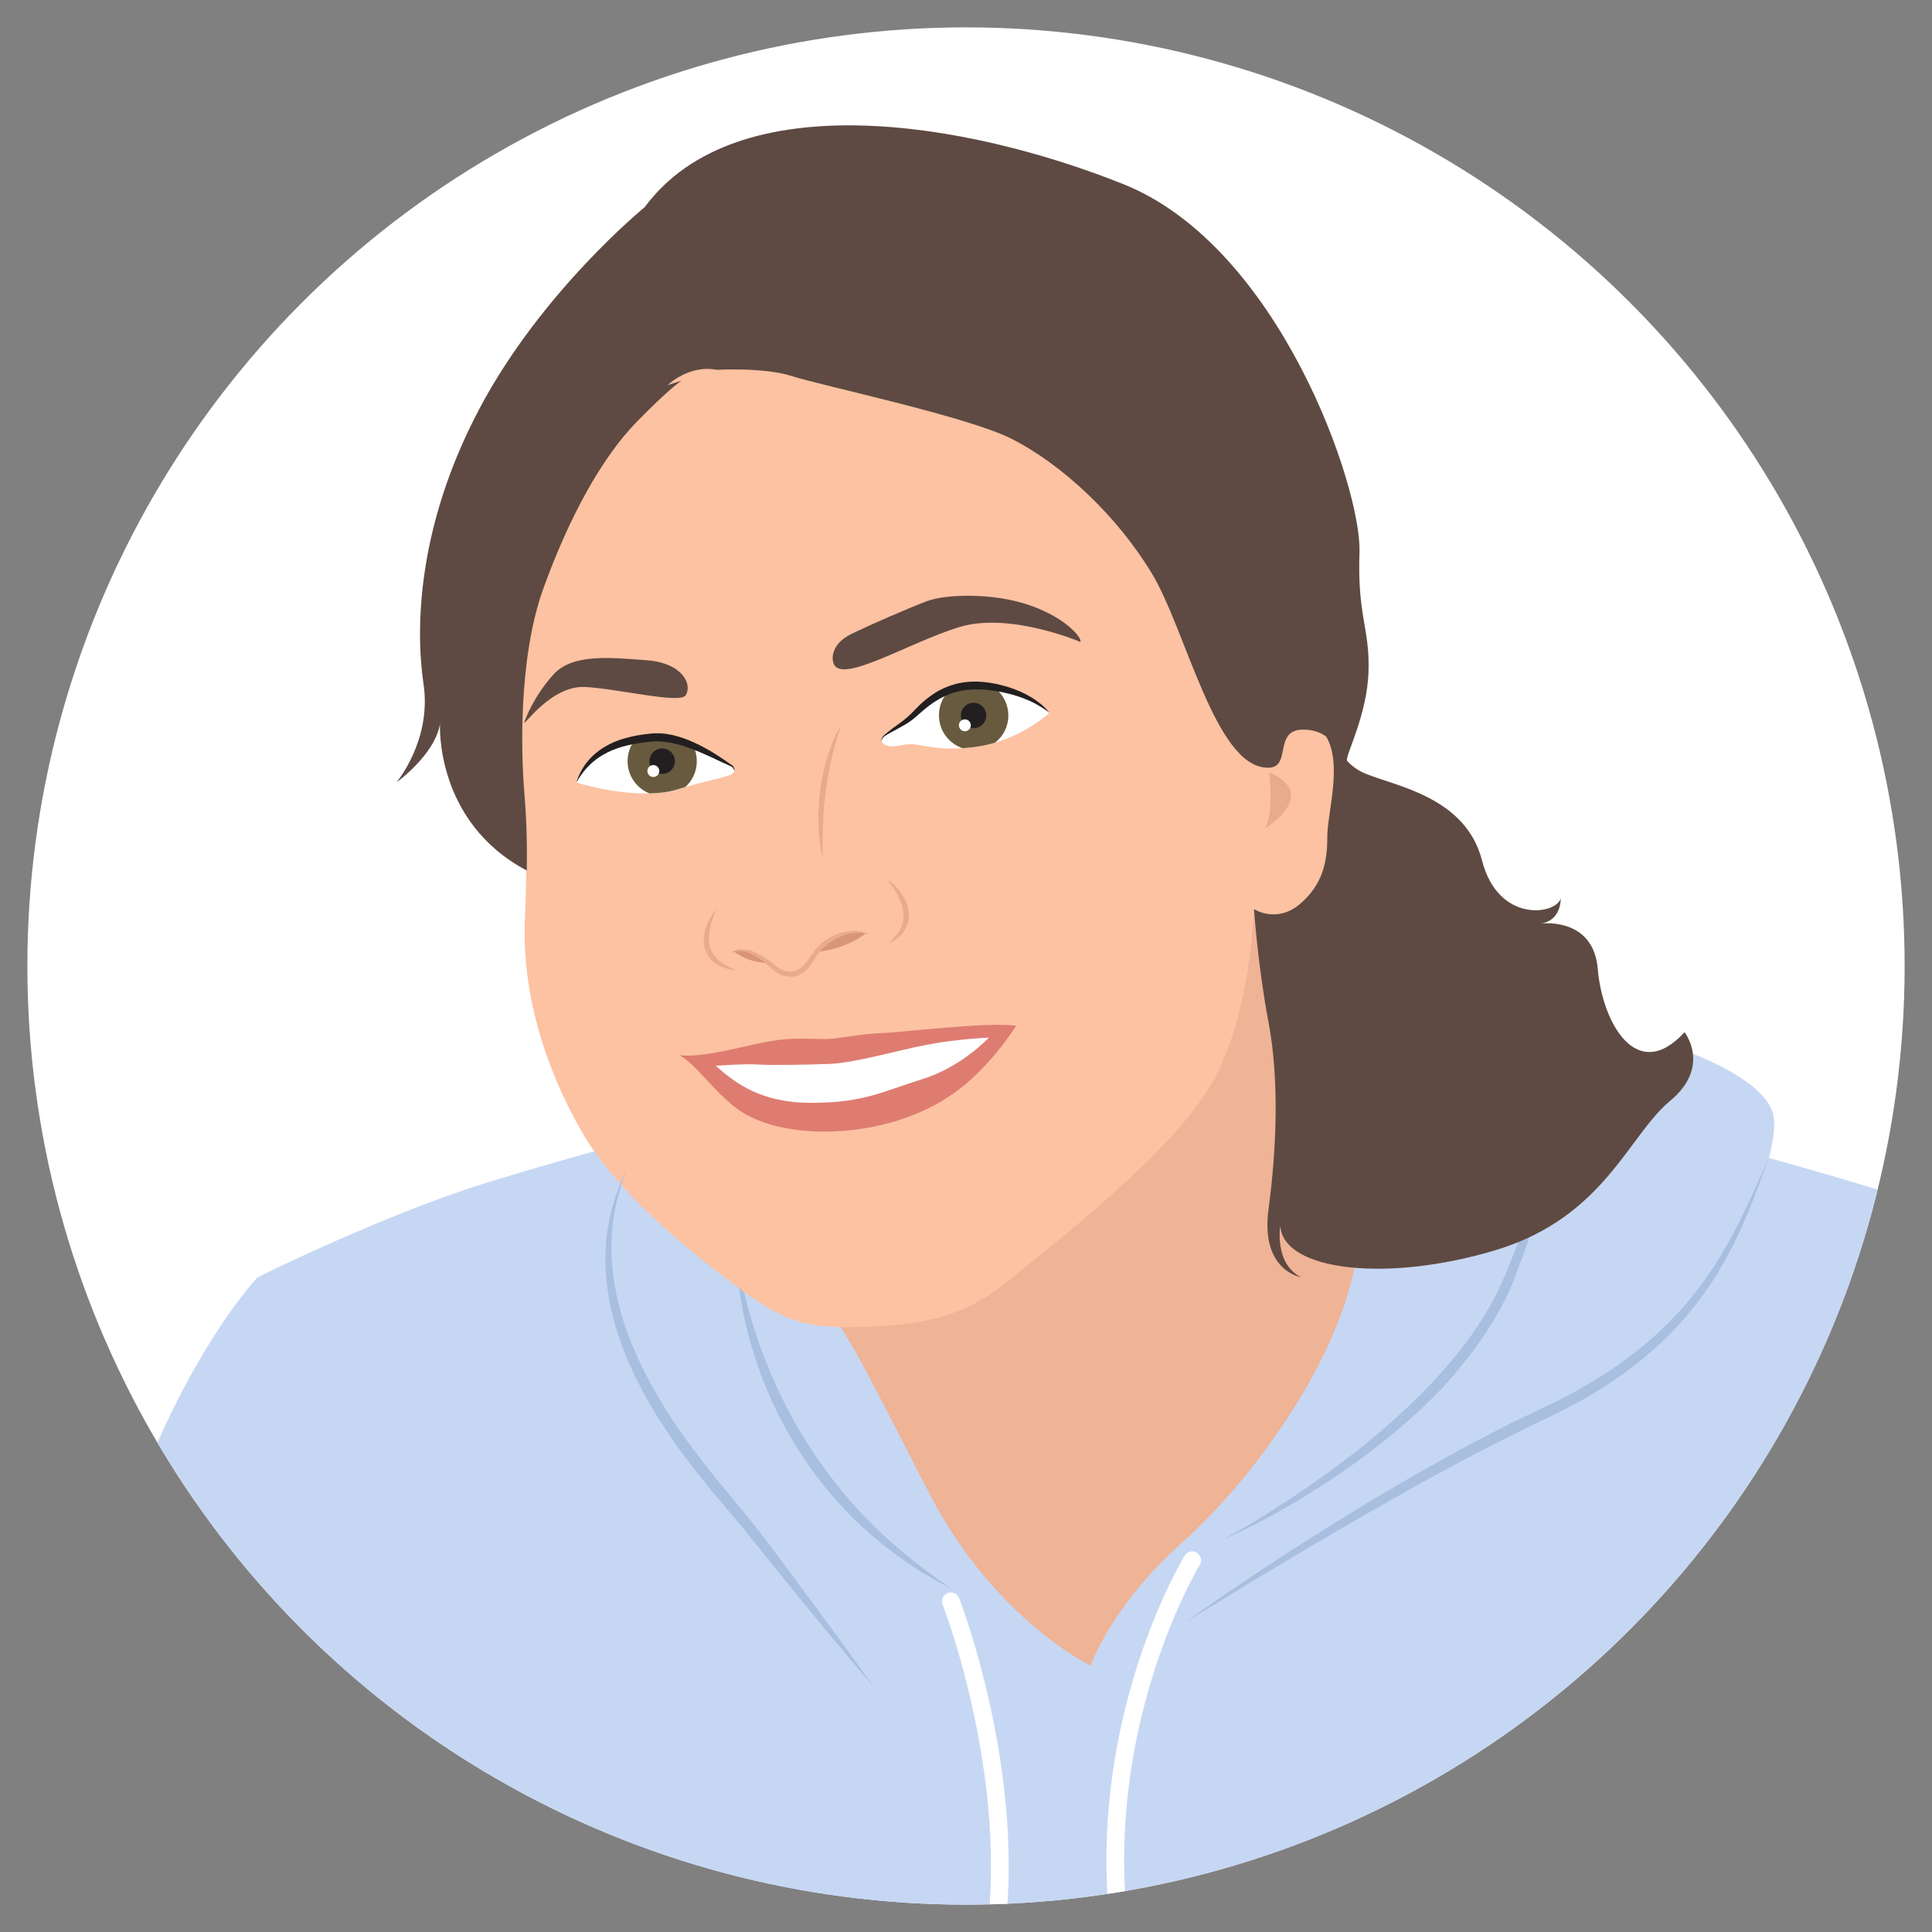 <?xml version="1.0" encoding="utf-8"?>
<!-- Generator: Adobe Illustrator 23.0.3, SVG Export Plug-In . SVG Version: 6.00 Build 0)  -->
<svg version="1.1" xmlns="http://www.w3.org/2000/svg" xmlns:xlink="http://www.w3.org/1999/xlink" x="0px" y="0px"
	 viewBox="0 0 1200 1200" style="enable-background:new 0 0 1200 1200;" xml:space="preserve">
<rect x="0" y="0" width="1200" height="1200" fill="#808080" stroke="none"/>
<style type="text/css">
	.st0{clip-path:url(#SVGID_2_);fill:#EFB395;}
	.st1{clip-path:url(#SVGID_2_);fill:#C6D7F4;}
	.st2{clip-path:url(#SVGID_2_);}
	.st3{fill:#A9BFE0;}
	.st4{clip-path:url(#SVGID_2_);fill:#FCC2A2;}
	.st5{clip-path:url(#SVGID_2_);fill:#5E4A42;}
	.st6{clip-path:url(#SVGID_2_);fill:#D89577;}
	.st7{clip-path:url(#SVGID_2_);fill:#FFFFFF;}
	.st8{clip-path:url(#SVGID_2_);fill:#EAAB8B;}
	.st9{clip-path:url(#SVGID_2_);fill:#685A3E;}
	.st10{clip-path:url(#SVGID_2_);fill:#231F20;}
	.st11{fill:#EAAB8B;}
	.st12{clip-path:url(#SVGID_2_);fill:#DE7C71;}
	.st13{fill:#231F20;}
	.st14{clip-path:url(#SVGID_2_);fill:none;stroke:#FFFFFF;stroke-width:11;stroke-linecap:round;stroke-miterlimit:10;}
</style>
<g id="Layer_1">
</g>
<g id="Layer_3">
</g>
<g id="Layer_2">
	<g>
		<defs>
			<circle id="SVGID_1_" cx="600" cy="600" r="583"/>
		</defs>
		<use xlink:href="#SVGID_1_"  style="overflow:visible;fill:#FFFFFF;"/>
		<clipPath id="SVGID_2_">
			<use xlink:href="#SVGID_1_"  style="overflow:visible;"/>
		</clipPath>
		<polygon class="st0" points="496.9,766.6 477.3,845.2 687.2,1090.1 708.5,1066.5 893.8,748.6 785.7,533.3 707.4,636.5 		"/>
		<path class="st1" d="M369.2,715.1c0,0-32.4,8.8-70.4,20.6c-36.2,11.3-94.6,35.7-139,57.8c0,0-65.5,69.1-100.1,218.2
			S51,1206.2,51,1206.2h554.8l-11-65.6c0,0,9.1-56.4-65.4-144.9s-136-159.2-126.7-208.9C412,737.1,369.2,715.1,369.2,715.1z"/>
		<path class="st1" d="M1277.3,777.7c111.2,85.9,144,428.5,144,428.5H896.4l-141.5-151.5l-29.5-53.1l34.5-17.7l275.5-179.4
			l54.8-90.1l8.6,4.9C1098.8,719.3,1221,752.6,1277.3,777.7z"/>
		<path class="st1" d="M391.8,702.8c0,0-35.4,86.5,11,161.5S544.2,1032,562.8,1085c16.8,36.2,35.4,107.5,43,121.2h294.8
			c0,0-59.8-71.5-80.9-102.6c-21.1-31.2-37.1-54.8-37.1-54.8c-29.5-28.6-51.4-38.8-46.3-41.3c21.9-19.4,177.7-102.8,256.9-149.1
			s115.4-144.9,107.8-167.6s-56.4-38.8-56.4-38.8s-198.8,41.3-200.5,111.2s-65.7,155.8-109.5,194.6s-57.3,76.7-57.3,76.7
			s-59.8-28.8-100.2-107.1s-57.3-114.5-71.6-121.2C491.2,799.5,391.8,702.8,391.8,702.8z"/>
		<g class="st2">
			<path class="st3" d="M759.9,956.2c13.8-7.7,27.2-15.9,40.4-24.6c13.2-8.6,26-17.8,38.4-27.3c12.4-9.6,24.4-19.7,35.8-30.5
				c2.9-2.7,5.6-5.4,8.4-8.2c2.8-2.7,5.4-5.6,8.1-8.4c2.6-2.9,5.3-5.8,7.8-8.7l3.7-4.5c0.6-0.8,1.3-1.5,1.9-2.2l1.8-2.3
				c9.7-12.2,18.3-25.2,24.9-39.2l2.4-5.3l1.2-2.6l1.1-2.7l4.4-10.9c1.5-3.6,2.8-7.3,4.1-11l2-5.5l1-2.8l0.9-2.8l3.7-11.2l3.3-11.3
				c0.6-1.9,1-3.8,1.5-5.7l1.5-5.7c0.5-1.9,0.9-3.8,1.3-5.7l1.2-5.7c0.4-1.9,0.7-3.8,1.1-5.8l0.5-2.9c0.2-1,0.3-1.9,0.4-2.9l0.8-5.8
				c0.2-1.9,0.3-3.9,0.5-5.8c0.2-2,0.2-3.9,0.3-5.9c0.1-2,0-3.9,0-5.9c-0.1-3.9-0.4-7.9-1.5-11.7c1.4,3.7,2,7.7,2.5,11.6
				c0.2,2,0.4,4,0.4,5.9c0.1,2,0.2,4,0.1,6c0.1,8-0.9,15.9-1.9,23.8c-2.4,15.7-6,31.2-10.8,46.4l-0.8,2.9l-0.9,2.8l-1.9,5.6
				c-1.3,3.8-2.5,7.5-3.9,11.2l-4.2,11.1l-1,2.8l-1.2,2.8l-2.4,5.6c-0.8,1.8-1.8,3.6-2.7,5.4c-0.9,1.8-1.8,3.6-2.8,5.3l-3,5.2
				l-1.5,2.6l-1.6,2.5l-3.3,5.1c-1.1,1.7-2.3,3.3-3.4,4.9c-1.2,1.6-2.3,3.3-3.5,4.9l-3.7,4.7l-1.9,2.4c-0.6,0.8-1.3,1.5-1.9,2.3
				L904,853c-2.6,3-5.3,5.9-8,8.9c-2.8,2.8-5.5,5.8-8.4,8.5c-2.9,2.8-5.7,5.6-8.7,8.2l-4.4,4c-1.5,1.3-3,2.6-4.5,3.9
				c-3,2.6-6.1,5.1-9.2,7.6c-1.5,1.3-3.1,2.5-4.7,3.7l-4.7,3.7c-3.2,2.4-6.4,4.8-9.6,7.1c-3.2,2.3-6.4,4.6-9.7,6.8
				c-3.3,2.3-6.6,4.4-9.9,6.6c-6.7,4.3-13.4,8.5-20.2,12.4C788.4,942.4,774.4,949.8,759.9,956.2z"/>
		</g>
		<g class="st2">
			<path class="st3" d="M457.5,777.7c1.4,10.7,3.6,21.1,6.3,31.5c0.6,2.6,1.4,5.1,2.1,7.7c0.8,2.5,1.5,5.1,2.3,7.6
				c1.6,5.1,3.3,10.1,5.2,15.1c7.4,19.9,16.7,39.1,28.1,56.9c5.5,9,11.9,17.5,18.4,25.8l5,6.2l5.3,6l2.6,3l2.8,2.9
				c1.8,1.9,3.6,3.9,5.5,5.8c15.1,14.9,31.8,28.3,49.6,40.4c-19.3-9.6-37.2-22-53.3-36.5c-2-1.8-3.9-3.7-5.9-5.6l-2.9-2.8l-2.8-3
				l-5.6-5.9l-5.3-6.2c-1.8-2-3.4-4.2-5.1-6.3c-1.6-2.2-3.4-4.2-4.9-6.5l-4.7-6.6c-1.5-2.3-3-4.5-4.5-6.8
				c-5.7-9.2-11-18.7-15.6-28.6c-4.5-9.9-8.5-20-11.7-30.3c-3.3-10.3-5.9-20.9-7.7-31.5C458.6,799.2,457.3,788.5,457.5,777.7z"/>
		</g>
		<path class="st4" d="M326.9,540.8c-0.1,8.6-0.4,18.7-0.9,30.9c-1.7,44.4,11.8,89.9,34.8,130.3c23,40.4,69.6,76.9,100,99.4
			c30.3,22.5,44.9,24.1,82,22.5s60.3-8.9,85.4-29.8C655,771.8,730.4,714.4,754,670.6S778.7,565,778.7,565s13.2,28.9,44.4-6.5
			c31.2-35.4-4.2-133.8-11-149.9S663,258,556.1,239.3c-105.5-18.5-150.4-37.9-198.2,23.6S300.8,486,300.8,486L326.9,540.8z"/>
		<path class="st5" d="M823.7,457.5c-3.1-2.3-7.1-4-12.9-4.3c-21.3-1.1-7.3,24.7-24.1,23.6c-32-1.1-50-85.4-71.3-120.7
			s-55.5-67.7-87.6-83.8c-27.6-13.8-118.5-33-135.9-38.7c-17.4-5.6-46.7-3.9-46.7-3.9c-17.3-3.4-30.5,9.5-30.5,9.5l8.7-2.8
			c0,0-6.7,3.9-28.1,25.8c-21.3,21.9-41.6,58.4-57.8,103.3s-13.5,106.7-11.9,125.8c1.1,13.9,1.9,26.5,1.6,49.4
			c-57.3-30.3-53.9-91-53.9-91c-3.4,19.4-27,36.2-27,36.2s21.9-26.1,16.8-60.7c-5.1-34.5-4.2-97.7,34.5-171s102.8-125.5,102.8-125.5
			c57.3-77.5,200.5-53.1,297.4-14.3s148,188.7,146.6,228.6c-1.4,39.9,6.5,47.2,5.6,74.1c-0.8,27-14.3,51.9-13.4,55.3
			c2.8,3.1,6.3,6,11.5,8.1c19.1,7.9,62.3,14.6,72.4,53.9c10.1,39.3,46.1,33.7,48.9,23.6c0,0,0.6,14.6-13.5,15.7
			c0,0,33.7-5.1,36.5,28.1s24.1,71.9,53.9,39.3c0,0,16.8,21.3-9,42.7c-25.8,21.3-41,72.4-108.4,92.7s-132,12.9-133.7-15.2
			c0,0-3.9,23.6,12.9,32c0,0-25.3-3.9-20.2-42.1c5.1-38.2,6.7-80.9,0-116.3c-6.7-35.4-9-70.2-9-70.2s14,9,28.4-3.1
			c14.3-12.1,17.1-26.4,17.1-41.3C824.2,505.7,834.1,474.7,823.7,457.5z"/>
		<path class="st6" d="M507.2,591.2c0,0,12.1-15.7,30.7-11.6C537.9,579.7,525.9,589.6,507.2,591.2z"/>
		<path class="st6" d="M455.6,590.9c0,0,8.4-4.1,21.7,7.3C477.3,598.2,465.7,598.5,455.6,590.9z"/>
		<path class="st7" d="M651.8,442.8c0,0-13.1,12.4-33.8,18.5c-4,1.2-8.2,2.1-12.8,2.7c-2.6,0.3-5.1,0.6-7.4,0.7
			c-21.8,1.5-27.5-4.3-37.6-1.9c-11.2,2.7-15.2-2.5-11.1-5.8c7.2-5.5,11.4-6.9,17.3-12.1c4.3-3.8,11.6-12.3,23.8-16.6
			c6.4-2.2,14.1-3.4,23.4-2.2c1.1,0.2,2.2,0.3,3.3,0.5C641.9,430.9,651.8,442.8,651.8,442.8z"/>
		<path class="st7" d="M425.7,488.8c-1.4,0.4-2.8,0.8-4.2,1.3c-5.7,1.8-11.9,2.6-18.1,2.7c-22.5,0.6-45.5-6.8-45.5-6.8
			c7.2-17.1,22-23.8,36.5-26.5c3.9-0.7,7.8-1.2,11.5-1.5c8-0.6,16.7,1.9,24.8,5.3c9.7,4.1,18.5,9.5,24.2,12.7
			C459.9,482.3,448.8,482.1,425.7,488.8z"/>
		<path class="st8" d="M788.3,479.6c0,0,3.1,25-2.5,34.8C785.7,514.5,820.3,493.7,788.3,479.6z"/>
		<path class="st9" d="M626.3,444.4c0,6.9-3.2,13-8.3,16.9c-4,1.2-8.2,2.1-12.8,2.7c-2.6,0.3-5.1,0.6-7.4,0.7
			c-8.5-2.9-14.6-10.9-14.6-20.4c0-6.4,2.7-12.1,7.1-16c6.4-2.2,14.1-3.4,23.4-2.2c1.1,0.2,2.2,0.3,3.3,0.5
			C622.6,430.6,626.3,437.1,626.3,444.4z"/>
		<circle class="st10" cx="604.7" cy="444.4" r="7.9"/>
		<circle class="st7" cx="599.3" cy="450.5" r="3.7"/>
		<path class="st9" d="M432.8,472.8c0,6.4-2.8,12.1-7.1,16c-1.4,0.4-2.8,0.8-4.2,1.3c-5.7,1.8-11.9,2.6-18.1,2.7
			c-8-3.2-13.6-10.9-13.6-20c0-5,1.7-9.6,4.6-13.3c3.9-0.7,7.8-1.2,11.5-1.5c8-0.6,16.7,1.9,24.8,5.3
			C432,466.2,432.8,469.4,432.8,472.8z"/>
		<circle class="st10" cx="411.3" cy="472.8" r="7.9"/>
		<circle class="st7" cx="405.8" cy="478.9" r="3.7"/>
		<path class="st5" d="M517.7,412c-1.5-4.6-0.2-12.8,11.6-18.5c11.8-5.7,34.1-15.4,46.1-20c12-4.6,41.9-5.5,64.9,2.7
			s32.2,20.8,30.7,22.5c0,0-43.9-18.8-75.2-9.2C564.4,399.1,522.3,425.4,517.7,412z"/>
		<path class="st5" d="M425.9,431.8c4.2-6.5-1.7-20-24.2-21.7c-22.5-1.7-45.9-4.2-57.7,8.6c-11.8,12.8-17.9,27.8-18.3,30.1
			c-0.4,2.3,16.8-23.2,37.7-22.1S422.5,437.4,425.9,431.8z"/>
		<g class="st2">
			<path class="st11" d="M444.8,565c-1.6,3.8-2.9,7.6-3.8,11.5c-0.8,3.8-1,7.8-0.1,11.3c0.9,3.6,3.1,6.7,6.1,9.1
				c3,2.4,6.7,4.1,10.5,5.8c-4.1-0.3-8.3-1.4-12-3.6c-1.9-1.1-3.5-2.6-4.9-4.4c-1.4-1.8-2.4-3.9-2.9-6c-1.1-4.4-0.5-8.9,0.9-12.9
				c0.7-2,1.6-3.9,2.6-5.7C442.2,568.2,443.4,566.5,444.8,565z"/>
		</g>
		<g class="st2">
			<path class="st11" d="M551,546.7c1.9,0.7,3.5,2.1,5,3.5c1.5,1.4,2.8,3,3.9,4.7c2.3,3.4,4.1,7.3,4.5,11.6c0.2,2.1,0.1,4.3-0.4,6.4
				c-0.5,2.1-1.5,4.1-2.7,5.8c-0.6,0.9-1.3,1.7-2,2.4c-0.8,0.7-1.5,1.4-2.4,2c-1.6,1.2-3.5,2.2-5.3,2.9c1.5-1.4,3-2.7,4.2-4.1
				c1.3-1.4,2.4-3,3.3-4.6c0.9-1.6,1.5-3.3,1.8-5.1c0.3-1.8,0.4-3.6,0.2-5.4c-0.4-3.6-1.7-7.2-3.4-10.6c-0.9-1.7-1.9-3.4-3-5
				C553.6,549.7,552.5,548.1,551,546.7z"/>
		</g>
		<g class="st2">
			<path class="st11" d="M540.6,580.7c-4.6-1.7-9.6-1.7-14.2-0.4c-4.6,1.3-8.9,3.5-12.6,6.4c-0.9,0.7-1.8,1.5-2.7,2.3
				c-0.4,0.4-0.8,0.8-1.2,1.2c-0.4,0.5-0.7,0.9-1.1,1.4c-1.4,1.9-2.6,3.9-4,6c-1.4,2.1-3,4.2-5.1,5.9c-2.1,1.7-4.8,2.8-7.4,3.2
				l-0.1,0l-0.1,0c-2,0-4-0.2-5.9-0.8c-1.9-0.7-3.6-1.7-5.1-2.8c-1.5-1.1-2.9-2.4-4.2-3.6c-1.3-1.2-2.7-2.3-4.1-3.3
				c-2.8-2.1-5.9-3.9-9.2-4.9c-1.7-0.5-3.4-0.7-5.2-0.6c-1.8,0.1-3.5,0.5-5.2,1.2c1.5-0.9,3.2-1.7,5.1-2c1.8-0.4,3.7-0.3,5.6,0
				c3.7,0.6,7.1,2.4,10.2,4.3c1.5,1,3.1,2.1,4.5,3.2c1.5,1.1,2.8,2.3,4.2,3.3c1.4,1,2.9,1.8,4.4,2.2c1.5,0.5,3.1,0.7,4.8,0.6l-0.2,0
				c2.2-0.4,4.2-1.3,5.9-2.6c1.7-1.4,3.2-3.1,4.5-5.1c1.4-2,2.7-4.1,4.3-6.1c0.4-0.5,0.8-1,1.3-1.5c0.5-0.5,0.9-0.9,1.4-1.4
				c1-0.9,2-1.7,3-2.4c4.2-2.9,8.9-5,13.9-5.9C531,577.6,536.3,578.2,540.6,580.7z"/>
		</g>
		<g class="st2">
			<path class="st11" d="M522.6,450.2c-2.5,6.7-4.3,13.5-5.9,20.3c-0.4,1.7-0.8,3.4-1.1,5.1c-0.3,1.7-0.7,3.4-1,5.2
				c-0.3,1.7-0.6,3.4-0.9,5.2l-0.7,5.2c-0.3,1.7-0.4,3.5-0.6,5.2L512,499c-0.1,0.9-0.1,1.7-0.2,2.6l-0.4,5.2l-0.2,5.3
				c-0.1,1.8-0.2,3.5-0.2,5.3l-0.1,5.3c-0.1,1.8,0.1,3.5,0.1,5.3c0,1.8,0,3.5,0,5.3c-0.3-1.7-0.7-3.5-1-5.2
				c-0.3-1.8-0.6-3.5-0.8-5.3c-0.3-3.5-0.8-7.1-0.8-10.7c-0.3-7.1,0.2-14.3,1-21.4c0.9-7.1,2.5-14.1,4.6-20.9
				C516.2,462.9,518.8,456.2,522.6,450.2z"/>
		</g>
		<path class="st12" d="M421.7,655.4c8.8,3.6,21.1,21.9,35.6,32.9c14.5,11,37.9,15.2,59,14.5c21.1-0.6,49.3-5.9,73.7-22.1
			c24.4-16.2,41.1-43.6,41.1-43.6c-18.1-2.5-71.4,4.2-83.8,4.6c-12.4,0.4-24.6,3.2-32.4,3.6c-9.1,0.4-20.4-1.3-35.8,1.3
			C463.6,649.1,437.3,657.3,421.7,655.4z"/>
		<path class="st7" d="M515.7,660.8c16.2-0.8,41.6-8.4,60.1-11.9c18.5-3.6,38.4-4.4,38.4-4.4s-16.8,18.2-41.4,25.8
			c-24.6,7.6-35.6,14.5-68,14.7c-32.4,0.2-47.9-12.3-60.3-23c0,0,17.3-1.4,26.4-0.8C480,661.7,498.7,661.4,515.7,660.8z"/>
		<g class="st2">
			<path class="st13" d="M547.7,460.7c-0.3-0.6-0.3-1.3-0.1-1.9c0.2-0.6,0.6-1.2,1.1-1.7c0.9-0.9,1.9-1.7,2.9-2.5
				c1.9-1.6,4-3.1,6.1-4.6c2-1.4,4-2.9,5.8-4.5c1.8-1.6,3.5-3.3,5.3-5.2c3.5-3.7,7.5-7.1,11.9-9.9c4.5-2.8,9.4-4.8,14.6-6
				c5.2-1.1,10.5-1.3,15.7-0.8c5.2,0.5,10.2,1.6,15.1,3.1c4.9,1.5,9.7,3.6,14.1,6.2c2.2,1.3,4.3,2.8,6.3,4.4c2,1.6,3.8,3.4,5.3,5.5
				c-0.9-0.8-1.9-1.6-3-2.3c-0.5-0.4-1-0.7-1.6-1c-0.5-0.3-1.1-0.7-1.6-1c-1.1-0.6-2.2-1.2-3.2-1.8c-1.1-0.5-2.2-1.1-3.4-1.6
				c-4.5-2-9.2-3.5-14-4.6c-2.4-0.6-4.8-1-7.2-1.4l-3.6-0.5c-1.2-0.2-2.4-0.2-3.6-0.3c-4.8-0.3-9.6-0.1-14.3,0.9
				c-4.6,1-9.1,2.7-13.2,5.1c-4.2,2.4-8,5.4-11.7,8.7c-1.9,1.6-3.8,3.4-5.9,4.9c-2.1,1.5-4.4,2.8-6.6,4c-2.2,1.2-4.4,2.4-6.6,3.6
				c-1.1,0.6-2.2,1.3-3.2,2C548.2,458.3,547.4,459.4,547.7,460.7z"/>
		</g>
		<g class="st2">
			<path class="st13" d="M456,479.1c0.1-0.6-0.1-1.1-0.4-1.6c-0.3-0.5-0.6-0.9-1-1.3l0.1,0.1c-4.3-1.9-8.5-3.9-12.7-5.9
				c-4.2-1.9-8.4-3.8-12.7-5.4c-4.3-1.6-8.6-2.9-13-3.7c-2.2-0.4-4.4-0.7-6.5-0.8c-0.5-0.1-1.1,0-1.6,0l-1.6,0
				c-1.1,0-2.3,0.2-3.4,0.3c-9,0.9-18,2.6-26,6.6c-4,2-7.7,4.5-10.9,7.7c-3.3,3.1-6,6.9-8.3,10.9c1.4-4.5,3.6-8.8,6.5-12.5
				c3-3.8,6.7-7,10.9-9.5c4.1-2.5,8.7-4.4,13.3-5.6c4.6-1.3,9.4-2.1,14.1-2.6c1.2-0.1,2.3-0.3,3.6-0.3l1.9,0c0.6,0,1.3,0,1.9,0
				c2.5,0.1,4.9,0.5,7.3,1c4.8,1.1,9.3,2.7,13.6,4.7c8.7,3.9,16.5,9.1,24.1,14.5l0.1,0.1l0,0c0.3,0.5,0.6,1,0.8,1.6
				C456.2,477.9,456.2,478.5,456,479.1z"/>
		</g>
		<g class="st2">
			<path class="st3" d="M736.3,1007.5c16.1-11.6,32.6-22.7,49.1-33.7c8.3-5.5,16.6-10.8,25-16.2c8.4-5.3,16.8-10.6,25.3-15.8
				c16.9-10.5,34-20.5,51.3-30.3l13-7.3l13.1-7.1l6.6-3.5l6.6-3.4l13.3-6.8l26.8-12.8c8.8-4.4,17.4-9.2,25.7-14.3
				c8.3-5.1,16.4-10.7,24.1-16.8c7.7-6.1,15-12.6,21.8-19.6c13.7-14,25.3-30,34.9-47.2c9.8-17.1,17.6-35.4,25.7-53.5
				c-6.7,18.7-13.6,37.3-22.6,55.2c-4.6,8.9-9.6,17.6-15.3,25.8c-5.7,8.3-12,16.1-18.8,23.5c-13.6,14.8-29.5,27.4-46.4,38.2
				c-8.5,5.4-17.2,10.3-26.2,14.8l-26.8,13c-17.7,8.8-35.2,18-52.6,27.5c-4.4,2.3-8.7,4.8-13,7.2c-4.3,2.4-8.7,4.8-13,7.3
				c-8.6,4.9-17.2,9.8-25.8,14.8c-17.1,9.9-34.2,20-51.2,30.2C770.2,986.9,753.3,997.2,736.3,1007.5z"/>
		</g>
		<g class="st2">
			<path class="st3" d="M543.1,1048.3c-20.4-23.7-40.2-47.9-59.9-72.2c-4.9-6.1-9.8-12.1-14.7-18.3c-2.4-3-4.9-6.1-7.3-9.1
				c-2.5-3-5-5.9-7.5-8.9c-10.2-11.8-20.2-24-29.6-36.6c-4.7-6.4-9.1-12.9-13.4-19.5c-2.1-3.4-4.2-6.7-6.2-10.1
				c-2-3.4-3.9-6.8-5.8-10.3c-0.9-1.7-1.8-3.5-2.7-5.3c-0.9-1.8-1.8-3.5-2.6-5.3l-2.5-5.4l-2.3-5.5l-1.1-2.7l-1-2.8
				c-0.7-1.9-1.4-3.7-2-5.6l-1.8-5.7c-0.3-1-0.6-1.9-0.9-2.8l-0.7-2.9c-2.1-7.7-3.5-15.5-4.4-23.4l-0.5-5.9l-0.1-1.5l0-1.5l0-3
				c-0.2-4,0.1-7.9,0.3-11.9c1.3-15.8,5.7-31.2,12.7-45.2c-5.6,14.6-9,29.9-9.3,45.4c0,3.9-0.1,7.7,0.3,11.5l0.2,2.9l0.1,1.4
				l0.2,1.4l0.7,5.7c1.2,7.6,2.7,15.1,5.1,22.5l0.8,2.8c0.3,0.9,0.6,1.8,0.9,2.7l1.9,5.4l2.1,5.4l1.1,2.7l1.2,2.6l2.3,5.3l2.5,5.2
				c0.8,1.7,1.7,3.4,2.6,5.1c0.9,1.7,1.8,3.4,2.7,5.1c3.7,6.7,7.7,13.4,11.9,19.9c4.3,6.5,8.7,12.8,13.3,19
				c4.6,6.2,9.3,12.4,14.2,18.4c4.9,6.1,9.9,12,14.9,18c2.5,3,5,6,7.4,9.1c2.5,3.1,4.8,6.2,7.2,9.3c4.8,6.2,9.5,12.4,14.2,18.7
				C506.3,997.7,525,1022.8,543.1,1048.3z"/>
		</g>
		<path class="st14" d="M740.5,969.1c0,0-78.9,129-33.9,285"/>
		<path class="st14" d="M590.6,994.6c0,0,56.8,145.5,15.2,259.5"/>
	</g>
</g>
</svg>
